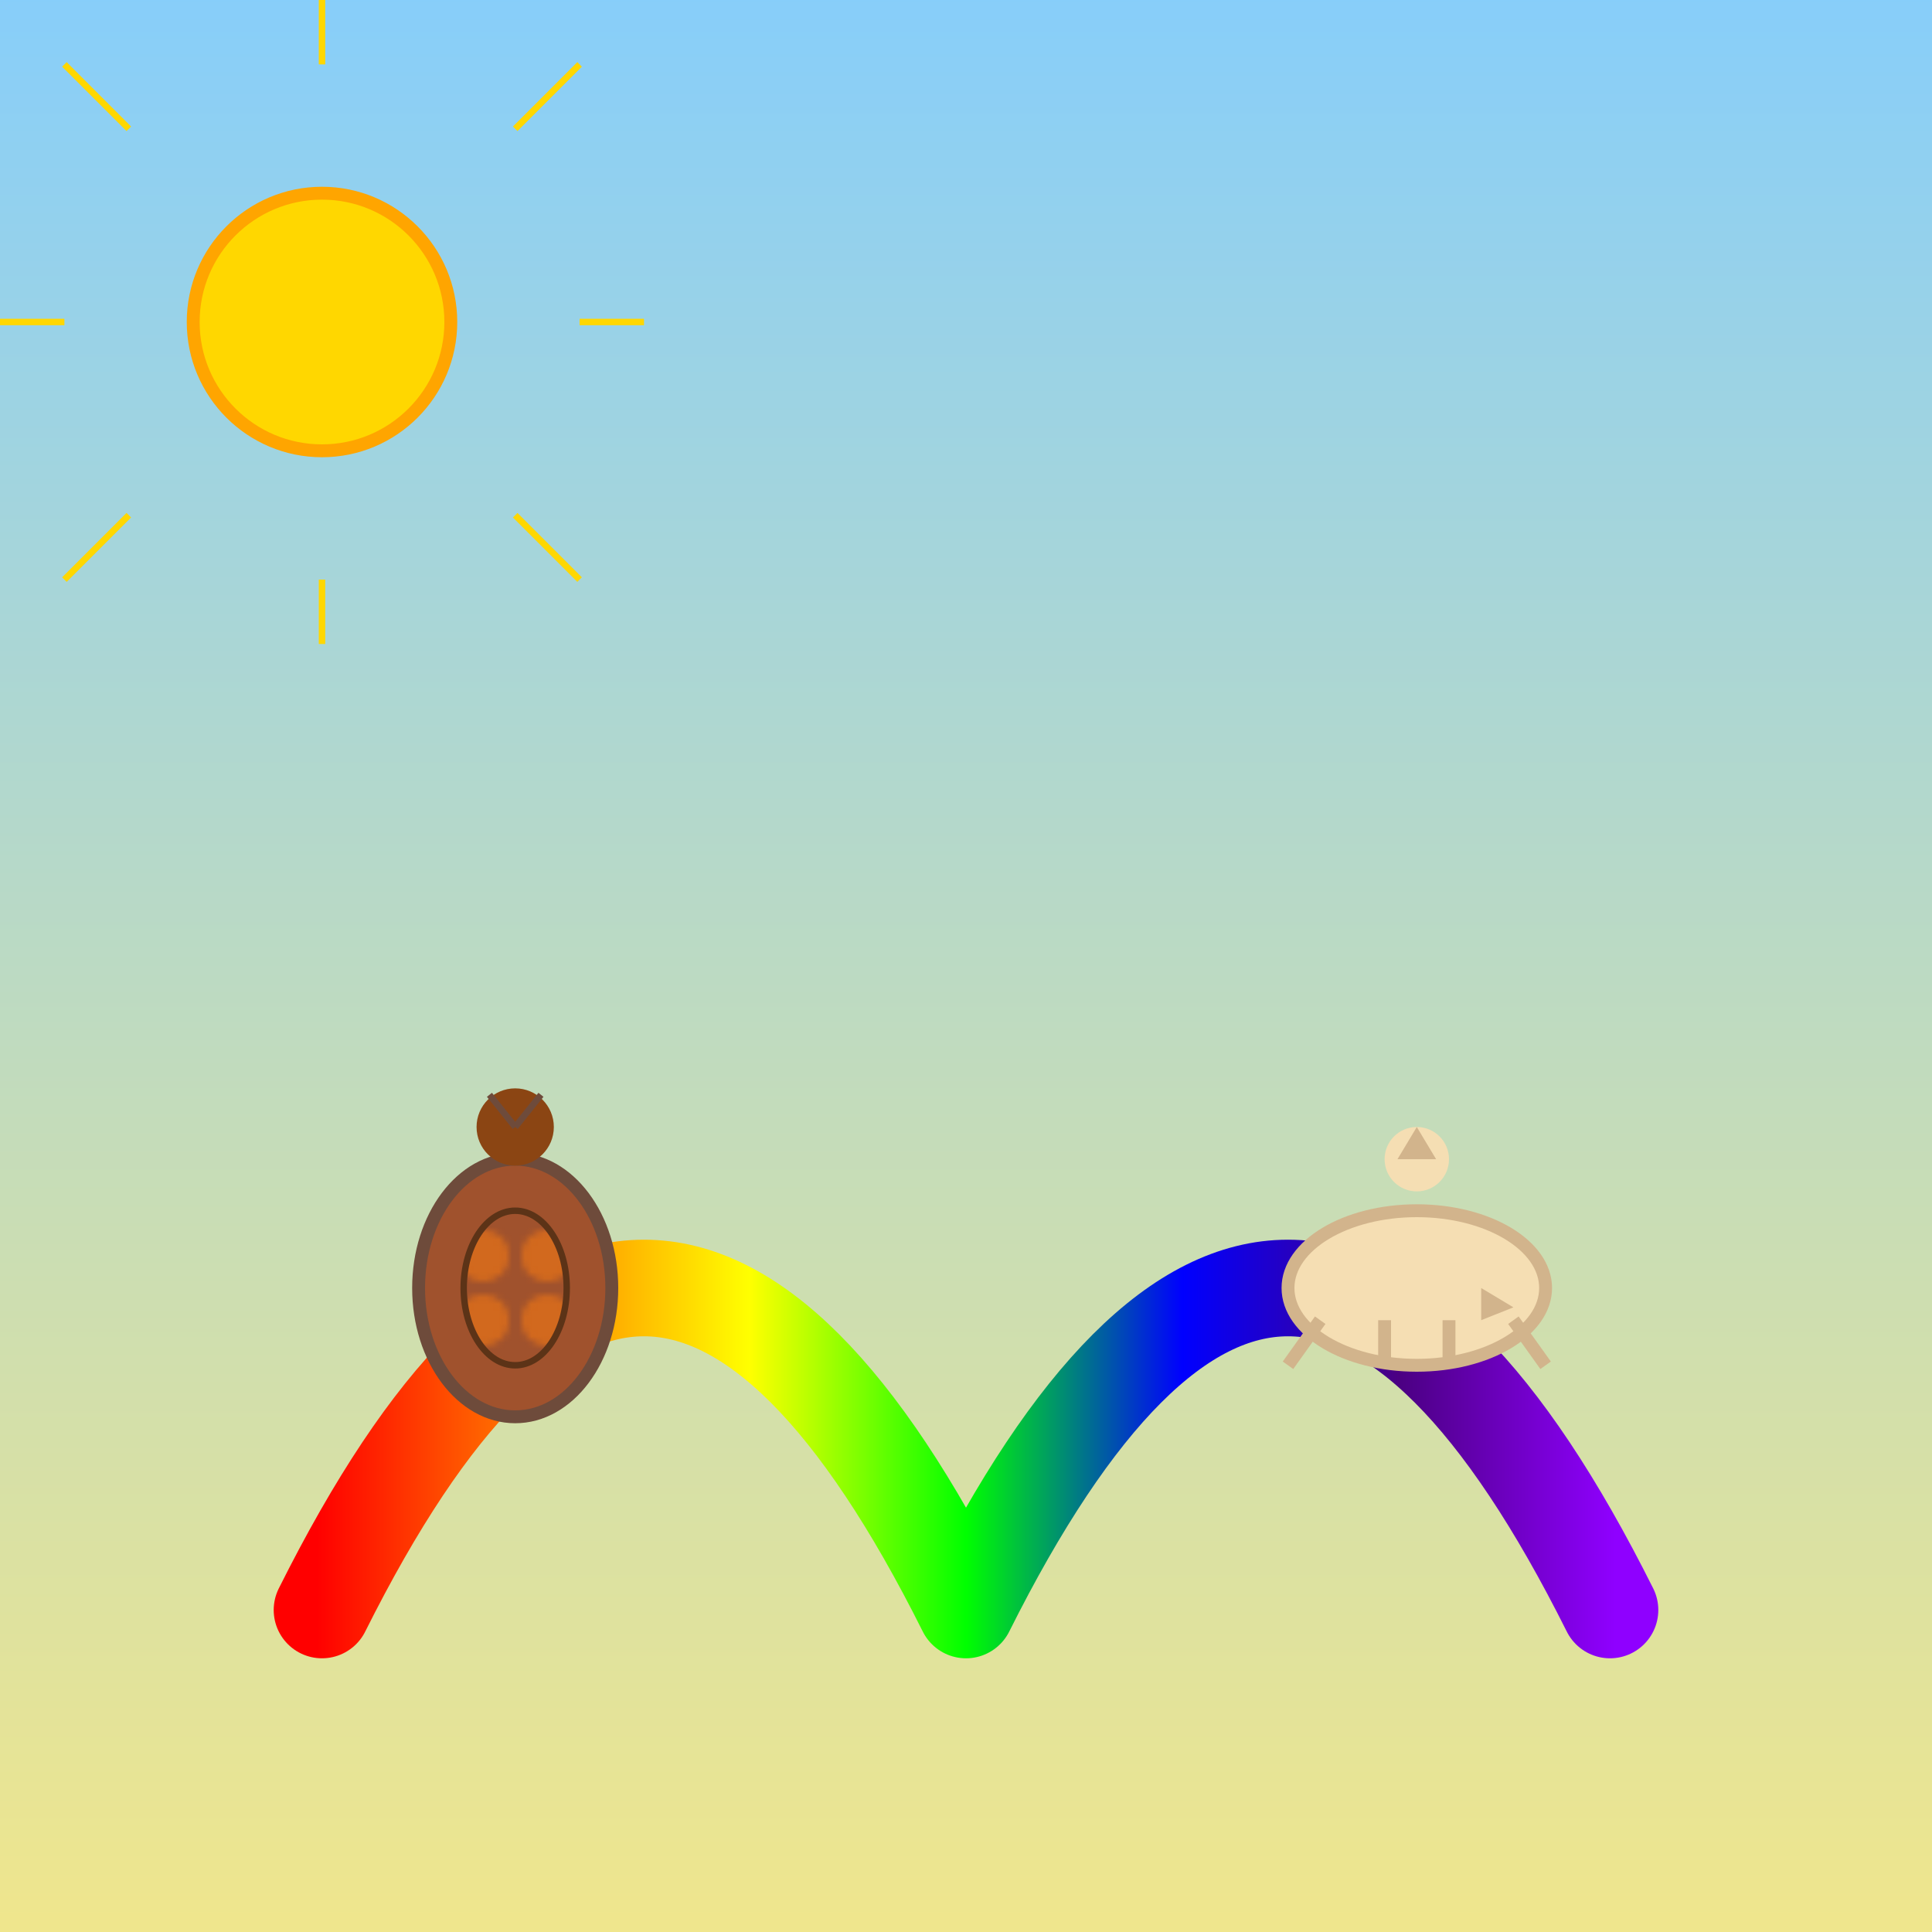 <svg viewBox="0 0 300 300" xmlns="http://www.w3.org/2000/svg">
  <!-- Background Gradient Sky -->
  <defs>
    <linearGradient id="skyGradient" x1="0" y1="0" x2="0" y2="1">
      <stop offset="0%" stop-color="#87CEFA"/>
      <stop offset="100%" stop-color="#F0E68C"/>
    </linearGradient>
    
    <!-- Rainbow Gradient for Road -->
    <linearGradient id="rainbowGradient" x1="0" y1="0" x2="1" y2="0">
      <stop offset="0%" stop-color="#FF0000"/>
      <stop offset="16.66%" stop-color="#FF7F00"/>
      <stop offset="33.33%" stop-color="#FFFF00"/>
      <stop offset="50%" stop-color="#00FF00"/>
      <stop offset="66.66%" stop-color="#0000FF"/>
      <stop offset="83.33%" stop-color="#4B0082"/>
      <stop offset="100%" stop-color="#8F00FF"/>
    </linearGradient>
    
    <!-- Snail Shell Pattern -->
    <pattern id="shellPattern" patternUnits="userSpaceOnUse" width="10" height="10">
      <circle cx="5" cy="5" r="4" fill="#D2691E"/>
    </pattern>
  </defs>
  
  <!-- Sky -->
  <rect width="300" height="300" fill="url(#skyGradient)" />

  <!-- Winding Rainbow Road -->
  <path d="
    M 50 250
    Q 100 150, 150 250
    Q 200 150, 250 250
    " fill="none" stroke="url(#rainbowGradient)" stroke-width="15" stroke-linecap="round" stroke-linejoin="round"/>

  <!-- Snail -->
  <g id="snail" transform="translate(80, 200)">
    <!-- Snail Body -->
    <ellipse cx="0" cy="0" rx="15" ry="20" fill="#A0522D" stroke="#6E4B3B" stroke-width="2"/>
    <!-- Snail Head -->
    <circle cx="0" cy="-25" r="6" fill="#8B4513"/>
    <!-- Snail Antennae -->
    <line x1="0" y1="-25" x2="-4" y2="-30" stroke="#6E4B3B" stroke-width="1"/>
    <line x1="0" y1="-25" x2="4" y2="-30" stroke="#6E4B3B" stroke-width="1"/>
    <!-- Snail Shell -->
    <ellipse cx="0" cy="0" rx="8" ry="12" fill="url(#shellPattern)" stroke="#5C3317" stroke-width="1"/>
  </g>

  <!-- Cheetah -->
  <g id="cheetah" transform="translate(220, 200)">
    <!-- Cheetah Body -->
    <ellipse cx="0" cy="0" rx="20" ry="12" fill="#F5DEB3" stroke="#D2B48C" stroke-width="2"/>
    <!-- Cheetah Head -->
    <circle cx="0" cy="-20" r="5" fill="#F5DEB3"/>
    <!-- Ears -->
    <polygon points="-3,-20 0,-25 3,-20" fill="#D2B48C"/>
    <!-- Legs (simple lines) -->
    <line x1="-15" y1="5" x2="-20" y2="12" stroke="#D2B48C" stroke-width="2"/>
    <line x1="-5" y1="5" x2="-5" y2="12" stroke="#D2B48C" stroke-width="2"/>
    <line x1="5" y1="5" x2="5" y2="12" stroke="#D2B48C" stroke-width="2"/>
    <line x1="15" y1="5" x2="20" y2="12" stroke="#D2B48C" stroke-width="2"/>
    <!-- Tail -->
    <polygon points="10,0 15,3 10,5" fill="#D2B48C"/>
    <!-- Speed lines (to indicate motion) -->
    <line x1="230" y1="195" x2="250" y2="195" stroke="#FFA500" stroke-width="2" stroke-dasharray="4,2"/>
    <line x1="230" y1="205" x2="250" y2="205" stroke="#FFA500" stroke-width="2" stroke-dasharray="4,2"/>
  </g>
  
  <!-- Artistic Details: Sun with Radiant Lines -->
  <circle cx="50" cy="50" r="20" fill="#FFD700" stroke="#FFA500" stroke-width="2"/>
  <g stroke="#FFD700" stroke-width="1">
    <line x1="50" y1="10" x2="50" y2="0"/>
    <line x1="50" y1="90" x2="50" y2="100"/>
    <line x1="10" y1="50" x2="0" y2="50"/>
    <line x1="90" y1="50" x2="100" y2="50"/>
    <line x1="20" y1="20" x2="10" y2="10"/>
    <line x1="80" y1="20" x2="90" y2="10"/>
    <line x1="20" y1="80" x2="10" y2="90"/>
    <line x1="80" y1="80" x2="90" y2="90"/>
  </g>
</svg>